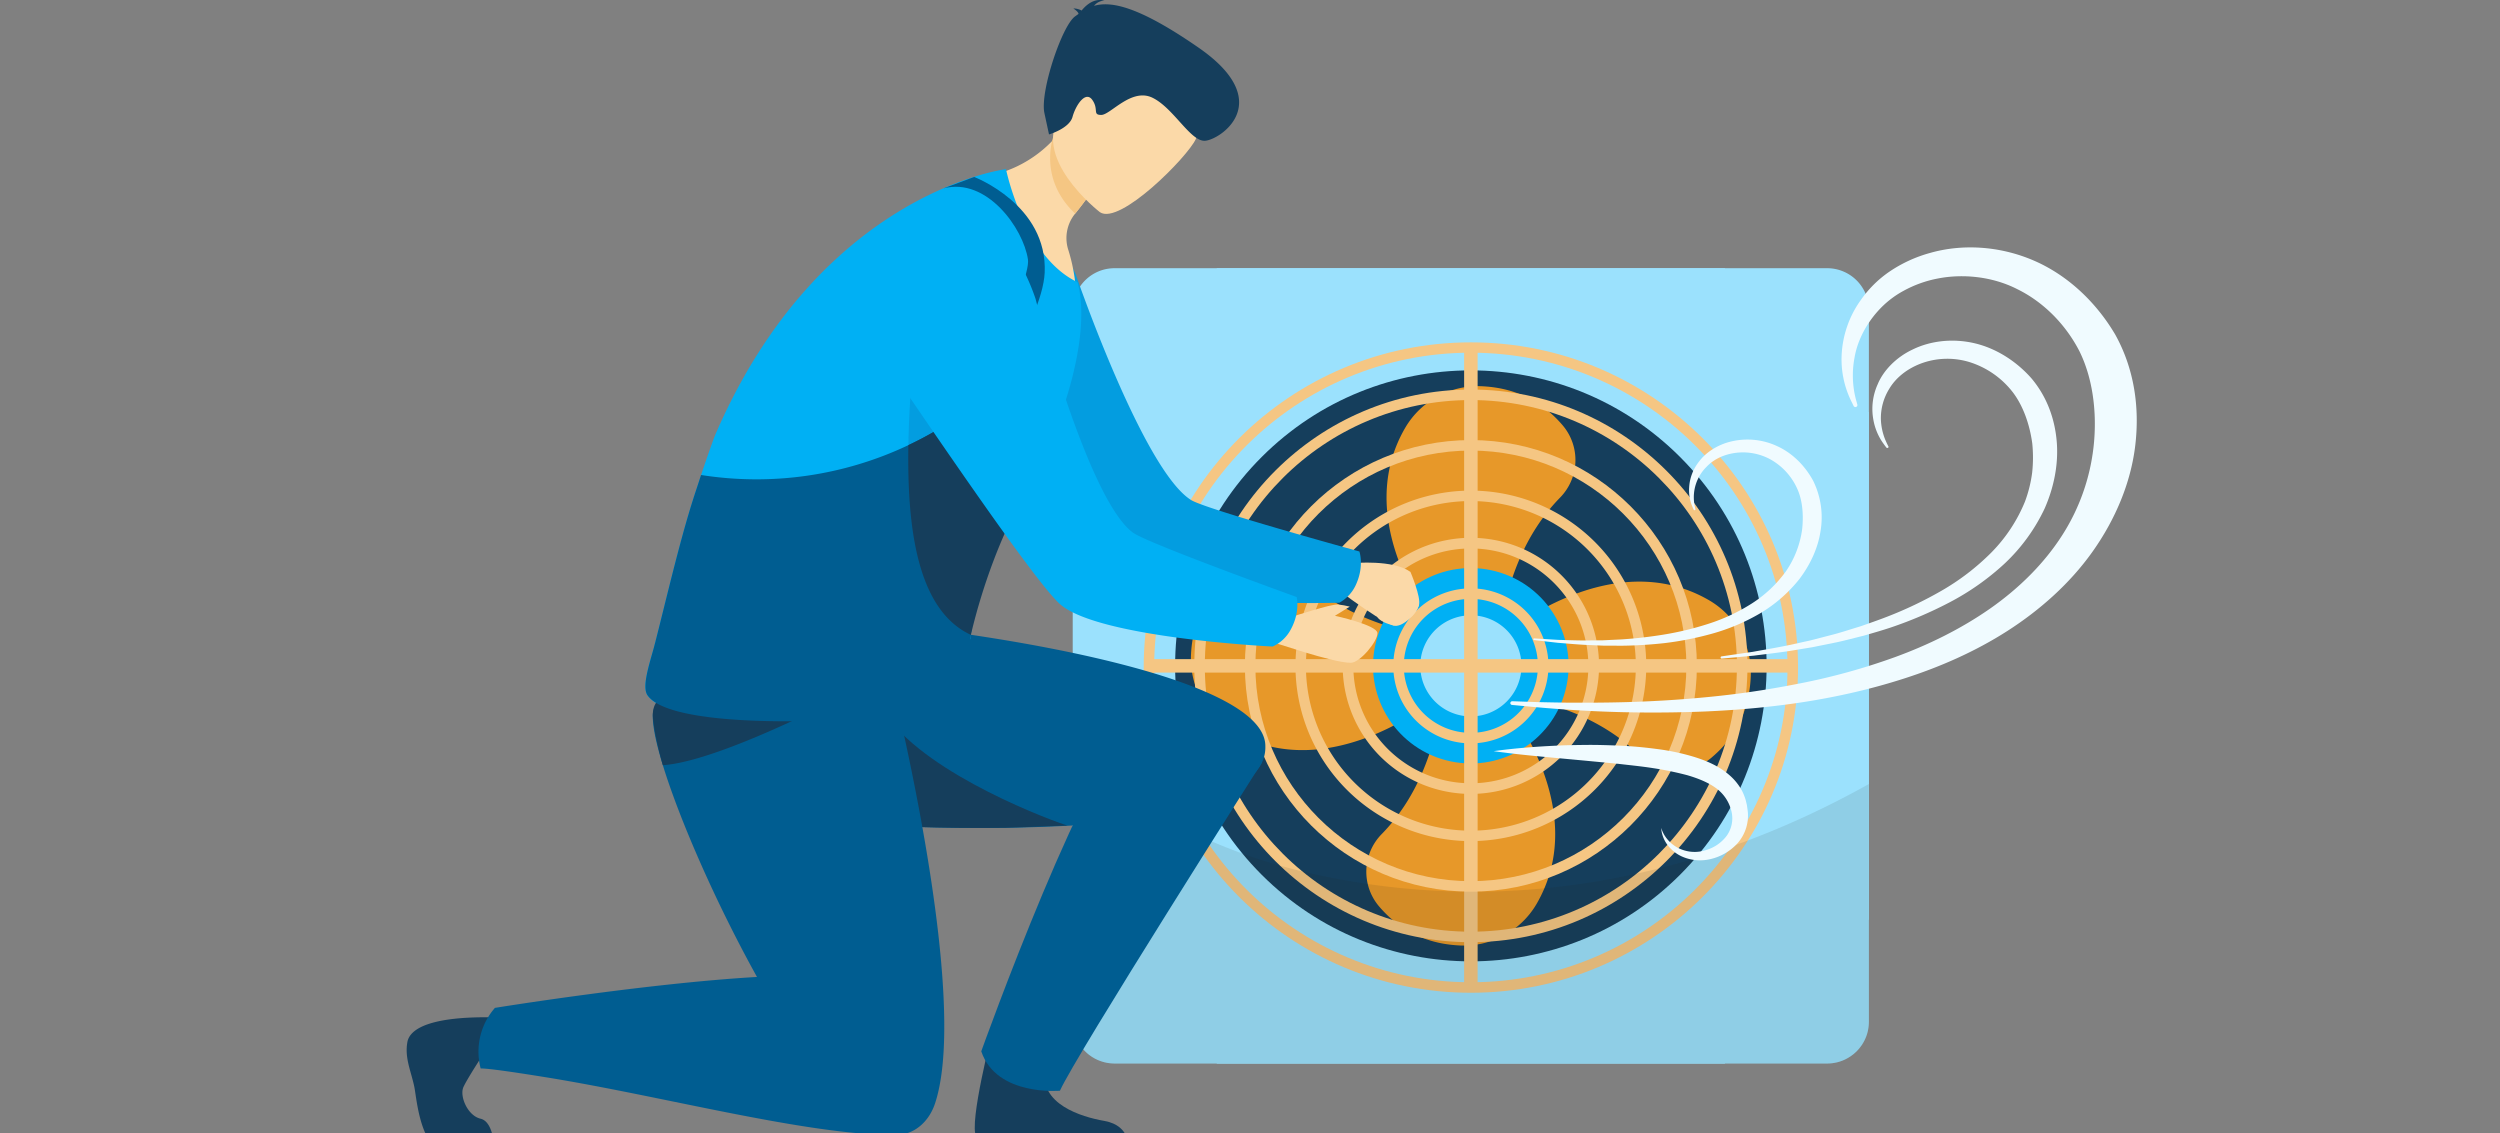 <svg fill="none" xmlns="http://www.w3.org/2000/svg" viewBox="0 0 375 170"><rect x="0" y="0" width="375" height="170" fill="#808080" stroke="none"/><g clip-path="url(#a)"><g clip-path="url(#b)"><path d="M274.072 40.231H167.188c-3.457 0-6.26 2.8-6.26 6.255v106.787a6.257 6.257 0 0 0 6.26 6.255h106.884c3.458 0 6.26-2.8 6.26-6.255V46.486a6.257 6.257 0 0 0-6.26-6.255Z" fill="#9BE1FD"/><path d="M258.741 159.528h-76.222a21.563 21.563 0 0 0-6.324-15.253 21.608 21.608 0 0 0-15.267-6.319V61.803a21.604 21.604 0 0 0 15.267-6.319 21.562 21.562 0 0 0 6.324-15.253h76.222a21.567 21.567 0 0 0 6.325 15.253 21.602 21.602 0 0 0 15.266 6.32v76.152a21.605 21.605 0 0 0-15.266 6.319 21.568 21.568 0 0 0-6.325 15.253Z" fill="#9BE1FD"/><path d="M252 131.221c17.324-17.309 17.324-45.373 0-62.682-17.325-17.309-45.414-17.309-62.738 0-17.325 17.31-17.325 45.373 0 62.682 17.324 17.309 45.413 17.309 62.738 0Z" fill="#153E5C"/><path d="M215.965 104.339s-16.279 14.012-31.115 5.352a12.567 12.567 0 0 1-4.74-4.961 12.7 12.7 0 0 1-1.449-6.73c.29-5.053 2.384-8.959 5.93-11.94a8.06 8.06 0 0 1 5.501-1.843 8.07 8.07 0 0 1 5.315 2.334c5.268 5.122 12.313 7.905 20.551 9.117l4.673 4.211-4.666 4.46Z" fill="#E79829"/><path d="M225.096 104.546s14.02 16.267 5.356 31.103a12.574 12.574 0 0 1-4.967 4.723 12.734 12.734 0 0 1-6.729 1.439c-5.056-.292-8.965-2.384-11.957-5.925a8.039 8.039 0 0 1 .49-10.807c5.125-5.261 7.909-12.3 9.121-20.533l4.214-4.666 4.472 4.666Z" fill="#E79829"/><path d="M225.296 95.418s16.279-14.01 31.116-5.351a12.566 12.566 0 0 1 4.739 4.96 12.69 12.69 0 0 1 1.449 6.729c-.289 5.052-2.372 8.957-5.93 11.937a8.059 8.059 0 0 1-5.499 1.849 8.072 8.072 0 0 1-5.317-2.327c-5.268-5.121-12.313-7.903-20.55-9.115l-4.673-4.21 4.665-4.472ZM216.163 95.213s-14.018-16.267-5.354-31.09a12.58 12.58 0 0 1 4.965-4.73 12.727 12.727 0 0 1 6.731-1.444c5.056.291 8.966 2.384 11.957 5.924a8.045 8.045 0 0 1 1.846 5.497 8.06 8.06 0 0 1-2.336 5.31c-5.125 5.262-7.908 12.3-9.121 20.533l-4.213 4.667-4.475-4.666Z" fill="#E79829"/><path d="M234.964 102.936c1.697-7.914-3.349-15.703-11.27-17.398-7.92-1.695-15.716 3.346-17.413 11.26-1.697 7.913 3.349 15.702 11.269 17.397 7.921 1.695 15.717-3.346 17.414-11.259Z" fill="#00B0F4"/><path d="M228.22 99.88a7.585 7.585 0 0 1-9.07 7.436 7.582 7.582 0 0 1-5.531-10.338 7.581 7.581 0 0 1 7.011-4.681c2.013 0 3.943.799 5.367 2.22a7.58 7.58 0 0 1 2.223 5.362Z" fill="#9BE1FD"/><path d="M221.643 51.857h-2.024v96.044h2.024V51.857Z" fill="#F5C683"/><path d="M268.695 98.868h-96.131v2.022h96.131v-2.022Z" fill="#F5C683"/><path d="M220.624 52.904c-26.192 0-47.501 21.178-47.501 47.217 0 26.039 21.304 47.219 47.501 47.219s47.501-21.178 47.501-47.219c0-26.042-21.309-47.217-47.501-47.217Zm0 96.009c-27.066 0-49.071-21.892-49.071-48.78 0-26.889 22.022-48.78 49.083-48.78s49.071 21.891 49.071 48.792c0 26.9-22.017 48.768-49.083 48.768Z" fill="#F5C683"/><path d="M220.631 60.008c-22.005 0-39.908 17.889-39.908 39.871 0 21.983 17.905 39.874 39.908 39.874 22.002 0 39.907-17.889 39.907-39.874 0-21.984-17.903-39.871-39.907-39.871Zm0 81.322c-22.876 0-41.488-18.605-41.488-41.45 0-22.846 18.621-41.451 41.488-41.451 22.866 0 41.488 18.605 41.488 41.45 0 22.846-18.612 41.451-41.488 41.451Z" fill="#F5C683"/><path d="M220.631 67.585c-17.823 0-32.324 14.497-32.324 32.295 0 17.798 14.51 32.295 32.324 32.295s32.324-14.497 32.324-32.295c0-17.798-14.5-32.295-32.324-32.295Zm0 66.163c-18.692 0-33.899-15.193-33.899-33.868 0-18.675 15.207-33.868 33.899-33.868S254.53 81.205 254.53 99.88c0 18.675-15.207 33.868-33.899 33.868Z" fill="#F5C683"/><path d="M220.632 75.158c-4.894 0-9.678 1.45-13.747 4.166a24.727 24.727 0 0 0-9.113 11.095 24.71 24.71 0 0 0 5.364 26.941 24.763 24.763 0 0 0 26.965 5.359 24.739 24.739 0 0 0 11.105-9.105 24.703 24.703 0 0 0 4.17-13.735 24.74 24.74 0 0 0-7.256-17.472 24.782 24.782 0 0 0-17.488-7.249Zm0 51.007a26.323 26.323 0 0 1-14.617-4.429 26.285 26.285 0 0 1-9.691-11.796 26.273 26.273 0 0 1 5.701-28.647 26.322 26.322 0 0 1 28.672-5.699 26.303 26.303 0 0 1 11.808 9.682 26.269 26.269 0 0 1 4.434 14.603 26.3 26.3 0 0 1-7.713 18.578 26.35 26.35 0 0 1-18.594 7.708Z" fill="#F5C683"/><path d="M220.63 82.268a17.64 17.64 0 0 0-9.794 2.967 17.612 17.612 0 0 0-7.497 18.079 17.597 17.597 0 0 0 4.823 9.018 17.636 17.636 0 0 0 27.123-2.667 17.604 17.604 0 0 0 2.971-9.785 17.624 17.624 0 0 0-5.168-12.447 17.654 17.654 0 0 0-12.458-5.165Zm0 36.82a19.236 19.236 0 0 1-10.681-3.237 19.204 19.204 0 0 1-8.175-19.719 19.204 19.204 0 0 1 5.262-9.835 19.24 19.24 0 0 1 20.952-4.164 19.219 19.219 0 0 1 11.869 17.747 19.212 19.212 0 0 1-5.635 13.579 19.248 19.248 0 0 1-13.592 5.629Z" fill="#F5C683"/><path d="M220.631 89.831a10.063 10.063 0 0 0-9.293 6.201 10.043 10.043 0 0 0 7.328 13.702 10.066 10.066 0 0 0 10.325-4.272 10.044 10.044 0 0 0 1.695-5.583 10.055 10.055 0 0 0-2.948-7.101 10.072 10.072 0 0 0-7.107-2.947Zm0 21.675a11.64 11.64 0 0 1-10.751-7.177 11.617 11.617 0 0 1 2.523-12.67 11.646 11.646 0 0 1 17.904 1.762 11.624 11.624 0 0 1 1.961 6.458 11.633 11.633 0 0 1-3.413 8.217 11.655 11.655 0 0 1-8.224 3.41Z" fill="#F5C683"/><path opacity=".1" d="M194.387 130.475c-12.027-2.989-23.631-8.875-33.459-16.947v39.779c0 1.65.659 3.232 1.833 4.399a6.274 6.274 0 0 0 4.425 1.822h106.888a6.263 6.263 0 0 0 4.425-1.822 6.198 6.198 0 0 0 1.833-4.399v-35.703c-25.682 14.376-55.459 20.446-85.945 12.871Z" fill="#1E1E1C"/><path d="m278.039 60.89-.217-.45a14.213 14.213 0 0 1-1.585-6.94 15.382 15.382 0 0 1 2.93-8.559 16.738 16.738 0 0 1 4.224-4.178 20.529 20.529 0 0 1 6.143-2.828c4.744-1.352 10.324-1.08 15.461 1.118 5.137 2.198 9.409 6.262 12.27 11.098 2.874 5.154 3.695 10.927 3.029 16.622-.667 5.696-3.031 11.208-6.416 15.979-3.384 4.77-7.897 8.77-12.786 11.901-4.889 3.133-10.212 5.436-15.479 7.126-10.559 3.405-20.893 4.536-29.652 4.934-7.055.296-14.121.2-21.165-.288a215.649 215.649 0 0 1-5.894-.488l-2.081-.195a.284.284 0 0 1-.257-.194.283.283 0 0 1-.014-.112.3.3 0 0 1 .317-.25l2.087.072c1.359.058 3.353.097 5.892.137 5.069.035 12.329.026 20.937-.8a135.63 135.63 0 0 0 13.752-1.996 95.426 95.426 0 0 0 14.758-4.048c4.938-1.806 9.802-4.182 14.171-7.228 4.369-3.046 8.189-6.813 10.929-11.134a30.942 30.942 0 0 0 4.721-13.97c.405-4.761-.274-9.655-2.204-13.544-2.094-4.075-5.435-7.389-9.273-9.28-3.808-1.957-8.252-2.337-11.907-1.63-1.822.341-3.579.97-5.203 1.862a14.236 14.236 0 0 0-3.831 3.024c-2.052 2.287-3.161 4.84-3.521 7.019a14.355 14.355 0 0 0-.024 5.17c.084.47.193.935.327 1.394.082.315.127.478.127.478a.285.285 0 0 1-.226.338.313.313 0 0 1-.34-.16Z" fill="#F0FBFF"/><path d="M282.942 67.112s-.263-.315-.7-.967a8.7 8.7 0 0 1-1.239-3.196 8.97 8.97 0 0 1 .664-5.338c.818-1.978 2.713-4.01 5.242-5.191 2.627-1.285 5.942-1.703 9.233-.942 3.291.762 6.312 2.713 8.562 5.258 2.325 2.752 3.512 6.055 3.804 9.47.292 3.415-.419 6.901-1.809 10.064a27.22 27.22 0 0 1-6.07 8.324 38.23 38.23 0 0 1-8.245 5.787 61.015 61.015 0 0 1-8.683 3.716c-1.424.48-2.834.875-4.19 1.27-1.375.334-2.692.693-3.972.97l-3.684.747-3.345.55c-2.101.322-3.947.52-5.458.716l-4.776.437a.17.17 0 0 1-.123-.035.174.174 0 0 1-.062-.112.162.162 0 0 1 .035-.123.164.164 0 0 1 .112-.062l4.72-.686c1.489-.276 3.306-.567 5.368-.997l3.271-.717 3.582-.93c1.243-.338 2.512-.76 3.836-1.156 1.303-.454 2.651-.918 4.01-1.446a58.874 58.874 0 0 0 8.189-3.905 35.501 35.501 0 0 0 7.459-5.712 23.483 23.483 0 0 0 5.078-7.681c.522-1.4.882-2.856 1.074-4.338.158-1.453.162-2.918.015-4.371-.384-2.835-1.359-5.652-2.959-7.729a13.168 13.168 0 0 0-6.588-4.514 11.37 11.37 0 0 0-7.207.275c-2.203.857-3.788 2.23-4.718 3.808a8.358 8.358 0 0 0-1.236 4.501 8.92 8.92 0 0 0 .632 3.042c.29.69.494 1.055.494 1.055a.163.163 0 0 1-.023.186.162.162 0 0 1-.054.038.183.183 0 0 1-.226-.046l-.013-.02Z" fill="#F0FBFF"/><path d="M254.049 76.445s-.136-.271-.342-.82a6.386 6.386 0 0 1-.332-2.547 6.845 6.845 0 0 1 1.469-3.83c.972-1.32 2.728-2.524 4.803-3.02a10.545 10.545 0 0 1 6.979.718c2.296 1.055 4.162 2.97 5.361 5.193a12.45 12.45 0 0 1 1.087 7.569c-.394 2.569-1.561 5.024-3.16 7.144a21.694 21.694 0 0 1-5.988 5.203 30.212 30.212 0 0 1-7.126 3 47.463 47.463 0 0 1-7.078 1.406 64.26 64.26 0 0 1-6.428.398l-2.854-.014-2.572-.11c-1.607-.085-3.004-.224-4.154-.31l-3.6-.412a.129.129 0 0 1-.117-.141.137.137 0 0 1 .149-.11l3.605.22c1.15.026 2.544.09 4.14.09l2.543-.027 2.81-.134a66.558 66.558 0 0 0 6.258-.714 45.617 45.617 0 0 0 6.745-1.622 28.079 28.079 0 0 0 6.548-3.065 18.777 18.777 0 0 0 5.142-4.882 14.607 14.607 0 0 0 2.388-6.256c.226-2.147.055-4.383-.781-6.154a9.457 9.457 0 0 0-4.04-4.342 8.617 8.617 0 0 0-5.367-.917c-1.789.28-3.214 1.053-4.174 2.084a6.407 6.407 0 0 0-1.562 2.522 6.407 6.407 0 0 0-.262 2.954c.09.55.173.855.173.855a.122.122 0 0 1-.016.097.121.121 0 0 1-.082.055.139.139 0 0 1-.158-.068l-.007-.013ZM249.176 124.185s.062.21.22.584c.241.527.572 1.007.979 1.42a5.157 5.157 0 0 0 2.254 1.365 5.378 5.378 0 0 0 3.333-.062 5.966 5.966 0 0 0 3.038-2.118 4.486 4.486 0 0 0 .734-3.607 6.006 6.006 0 0 0-2.248-3.487c-1.179-.88-2.727-1.513-4.374-1.994a49.096 49.096 0 0 0-5.163-1.068c-1.752-.275-3.512-.442-5.214-.646l-4.95-.472-4.467-.414c-2.771-.252-5.089-.481-6.712-.681-1.624-.2-2.553-.328-2.553-.328s3.712-.575 9.315-.822c1.403-.081 2.922-.098 4.533-.116 1.61-.018 3.306.037 5.078.11 1.772.073 3.592.244 5.455.488a33.66 33.66 0 0 1 5.645 1.185c1.872.578 3.789 1.386 5.349 2.762a8.272 8.272 0 0 1 1.899 2.382c.219.436.397.891.532 1.36l.175.733.086.599a6.25 6.25 0 0 1-.172 2.736 6.249 6.249 0 0 1-1.325 2.402 7.851 7.851 0 0 1-4.297 2.42 6.653 6.653 0 0 1-4.111-.475 5.63 5.63 0 0 1-2.275-1.96 4.842 4.842 0 0 1-.684-1.681c-.066-.4-.08-.615-.08-.615Z" fill="#F0FBFF"/></g><path d="M209.028 93.822c-2.666-.899-10.053-6.719-10.483-6.912-3.682-1.646 4.477-2.438 4.477-2.438s5.923-.579 8.547 1.315c0 0 1.612 3.789 1.278 4.973-.334 1.185-2.507 3.503-3.819 3.062Z" fill="#FBD9A8"/><path d="M203.459 87.544c1.185-2.707.451-4.822.451-4.822s-22.987-6.302-25.253-7.72c-7.215-4.519-17.285-33.805-17.285-33.805s-4.708-11.678-11.85-12.012c-6.199-.293-9.949 3.296-12.177 7.19a13.007 13.007 0 0 0 1.208 14.61c7.532 9.346 26.056 32.64 30.11 35.615 6.233 4.58 32.237 3.809 32.237 3.809a5.802 5.802 0 0 0 2.559-2.865Z" fill="#039DE0"/><path d="M188.627 115.459c-3.685 5.165-12.643 7.676-29.548 8.458a249.316 249.316 0 0 1-8.338.251c-4.594.066-9.167 0-13.524-.134a236.906 236.906 0 0 1-11.891-.689c-7.132-.592-12.822-1.453-15.763-2.442a5.6 5.6 0 0 1-1.866-.919 3.184 3.184 0 0 1-.73-.944c-1.068-1.98-.51-5.217.778-8.792 1.877-5.2 5.324-11.096 7.645-14.784.465-.737.882-1.378 1.233-1.922.689-1.081 1.147-1.722 1.147-1.722s7.897.734 18.71 2.132c2.204.286 4.536.603 6.94.944 23.245 3.285 46.409 9.195 46.384 17.033a5.415 5.415 0 0 1-1.177 3.53Z" fill="#005D91"/><path d="M160.119 123.825c-1.412.041-7.962.324-9.377.344-4.594.066-9.168 0-13.524-.134l-4.098-16.51c6.336 8.841 24.96 15.728 26.999 16.3ZM146.435 170.484h22.53c-.345-.858-1.216-1.977-3.306-2.345-3.551-.62-9.712-2.542-8.923-7.666.802-5.19-7.842-5.855-7.842-5.855s-3.599 13.889-2.459 15.866Z" fill="#153E5C"/><path d="M189.27 114.403s-27.954 43.981-30.279 49.205c0 0-9.511.885-11.802-5.91 0 0 16.62-46.412 23.921-50.238 7.301-3.826 18.16 6.943 18.16 6.943Z" fill="#005D91"/><path d="M145.555 26.725s7.449 14.519 15.814 16.554a26.226 26.226 0 0 0-1.109-5.748 5.789 5.789 0 0 1 .954-5.41l.062-.08a50.577 50.577 0 0 0 3.148-4.331l-2.783-7.67-.203-3.919a26.122 26.122 0 0 1-3.048 4.415 18.283 18.283 0 0 1-12.835 6.189Z" fill="#FBD9A8"/><path d="M158.029 20.41s-2.411 6.298 3.247 11.633a50.577 50.577 0 0 0 3.148-4.332l-2.783-7.67c-3.041-.954-3.612.369-3.612.369Z" fill="#F5C683"/><path d="M164.992 31.83s-10.9-8.386-5.573-15.091c5.328-6.705 7.508-12.309 14.688-7.232 7.181 5.076 6.488 8.688 5.256 11.364-1.233 2.676-11.399 12.966-14.371 10.959Z" fill="#FBD9A8"/><path d="M161.782 2.082c-.038-.197-.234-.451-.788-.816.436.002.865.11 1.25.316.592-.744 1.849-1.932 3.426-1.484a2.027 2.027 0 0 0-1.567.778c2.556-.737 6.671.031 15.684 6.272 11.874 8.223 3.071 13.94.898 13.971-2.173.031-4.694-4.97-7.838-6.47-3.144-1.502-6.274 2.575-7.645 2.589-1.371.014-.344-.823-1.36-2.256-1.016-1.432-2.49.813-2.965 2.552-.476 1.74-3.527 2.631-3.527 2.631l-.689-3.203c-.688-3.206 2.638-13.124 4.605-14.508l.516-.372ZM72.968 157.394s-2.81 4.26-3.444 5.645c-.634 1.384.627 4.318 2.552 4.763 1.701.389 1.953 3.402 1.953 3.402h-8.235a2.18 2.18 0 0 1-1.994-1.219c-1.16-2.559-1.425-5.882-1.66-6.995-.489-2.334-1.463-4.297-1.033-6.677.43-2.38 4.477-3.747 11.878-3.723 8.103.024-.017 4.804-.017 4.804Z" fill="#153E5C"/><path d="M97.12 104.29c5.108 7.47 52.274 1.15 49.04-2.872-.823-1.033-.344-2.015-.499-3.478-.816-6.943 4.704-17.732 6.998-21.89.534-.963.892-1.57.961-1.69a78.096 78.096 0 0 0 5.458-11.995c2.755-7.714 3.885-15.108 2.569-19.974a.498.498 0 0 0-.02-.066c-8.049-3.788-10.728-16.95-10.728-16.95s-27.929 3.361-43.664 39.966c0 0-.889 2.352-2.066 5.902-.345 1.092-.758 2.294-1.168 3.578-2.111 6.623-4.088 15.233-5.727 21.614-.062.22-.117.444-.179.689-.771 2.748-1.822 5.926-.975 7.166Z" fill="#00B0F4"/><path d="M72.097 160.267c1.188 0 4.763.516 9.643 1.301 17.67 2.842 39.19 8.693 52.532 8.693 2.924 0 5.107-2.067 5.995-4.78 5.48-16.682-7.183-66.022-7.183-66.022s-4.543.603-13.714 1.278c-9.498.688-19.568 2.2-21.203 5.393a3.603 3.603 0 0 0-.238 1.77c.062 1.377.458 3.302 1.13 5.655.113.396.237.802.368 1.226 2.524 8.22 7.966 20.663 14.12 31.762-16.651.964-39.308 4.639-39.308 4.639a9.96 9.96 0 0 0-2.142 9.085Z" fill="#005D91"/><path d="M97.924 107.19c.062 1.512.458 3.643 1.13 6.236.114.438.238.886.368 1.354 9.416-.627 31.876-12.787 31.501-12.883a99.522 99.522 0 0 0-11.557-2.48c-9.498.847-19.568 2.638-21.204 6.471-.159.415-.24.857-.238 1.302Z" fill="#153E5C"/><path d="M137.505 49.988s-6.009 41.402 8.155 47.945c-.816-6.943 4.705-17.732 6.998-21.889-2.142-11.223-7.483-23.053-15.153-26.056Z" fill="#039DE0"/><path d="M146.123 26.544s11.048 4.184 10.579 14.375c-.344 7.418-10.927 22.667-10.927 22.667l-1.278-1.757s10.225-19.285 9.695-22.918c-.689-4.663-6.199-12.357-12.653-10.655l4.584-1.712Z" fill="#005D91"/><path d="M97.122 104.291c5.107 7.47 57.984 2.625 54.757-1.401-.823-1.033-2.149-4.109-2.318-5.572-.079-.69-3.991-.792-3.957-1.547.31-6.85 4.994-15.975 7.06-19.719.534-.964.892-1.57.961-1.69l-1.956-2.69-7.167-9.843s-2.972 2.455-8.241 4.942a53.22 53.22 0 0 1-31.104 4.477c-.345 1.092-.758 2.293-1.168 3.578-2.111 6.623-4.088 15.232-5.727 21.614-.062.22-.117.444-.179.688-.758 2.745-1.808 5.924-.96 7.163Z" fill="#005D91"/><path d="M136.255 66.771c-.199 12.277 1.274 24.706 9.374 28.46 1.843-7.856 4.736-15.022 7.029-19.179a64.499 64.499 0 0 0-.995-4.38l-7.167-9.843s-2.972 2.455-8.241 4.942Z" fill="#153E5C"/><path d="M202.618 99.418c-2.814 0-11.671-3.162-12.143-3.206-4.012-.386 3.468-3.74 3.468-3.74s5.713-1.884 6.771-1.801c.59.07 1.175.177 1.753.32l-2.229 1.377s6.323 1.378 6.378 2.594c.055 1.215-2.614 4.456-3.998 4.456Z" fill="#FBD9A8"/><path d="M193.672 94.314c1.378-2.607.827-4.76.827-4.76s-22.427-8.079-24.572-9.67c-6.843-5.07-14.592-35.051-14.592-35.051s-3.788-12.012-10.875-12.904c-6.161-.775-10.177 2.507-12.701 6.216a13.006 13.006 0 0 0 .062 14.66c6.781 9.905 23.418 34.576 27.234 37.862 5.854 5.055 31.841 6.316 31.841 6.316a5.79 5.79 0 0 0 2.776-2.67Z" fill="#00B0F4"/><path d="M209.028 93.822s-1.922-.424-2.411-1.25c-.654-1.106-.898-2.924.772-3.145 1.67-.22 5.672.62 5.458 1.333-.602 2.008-2.751 3-3.819 3.062Z" fill="#FBD9A8"/></g><defs><clipPath id="a"><path fill="#fff" d="M0 0h375v170H0z"/></clipPath><clipPath id="b"><path fill="#fff" transform="translate(82 19)" d="M0 0h255v184H0z"/></clipPath></defs></svg>